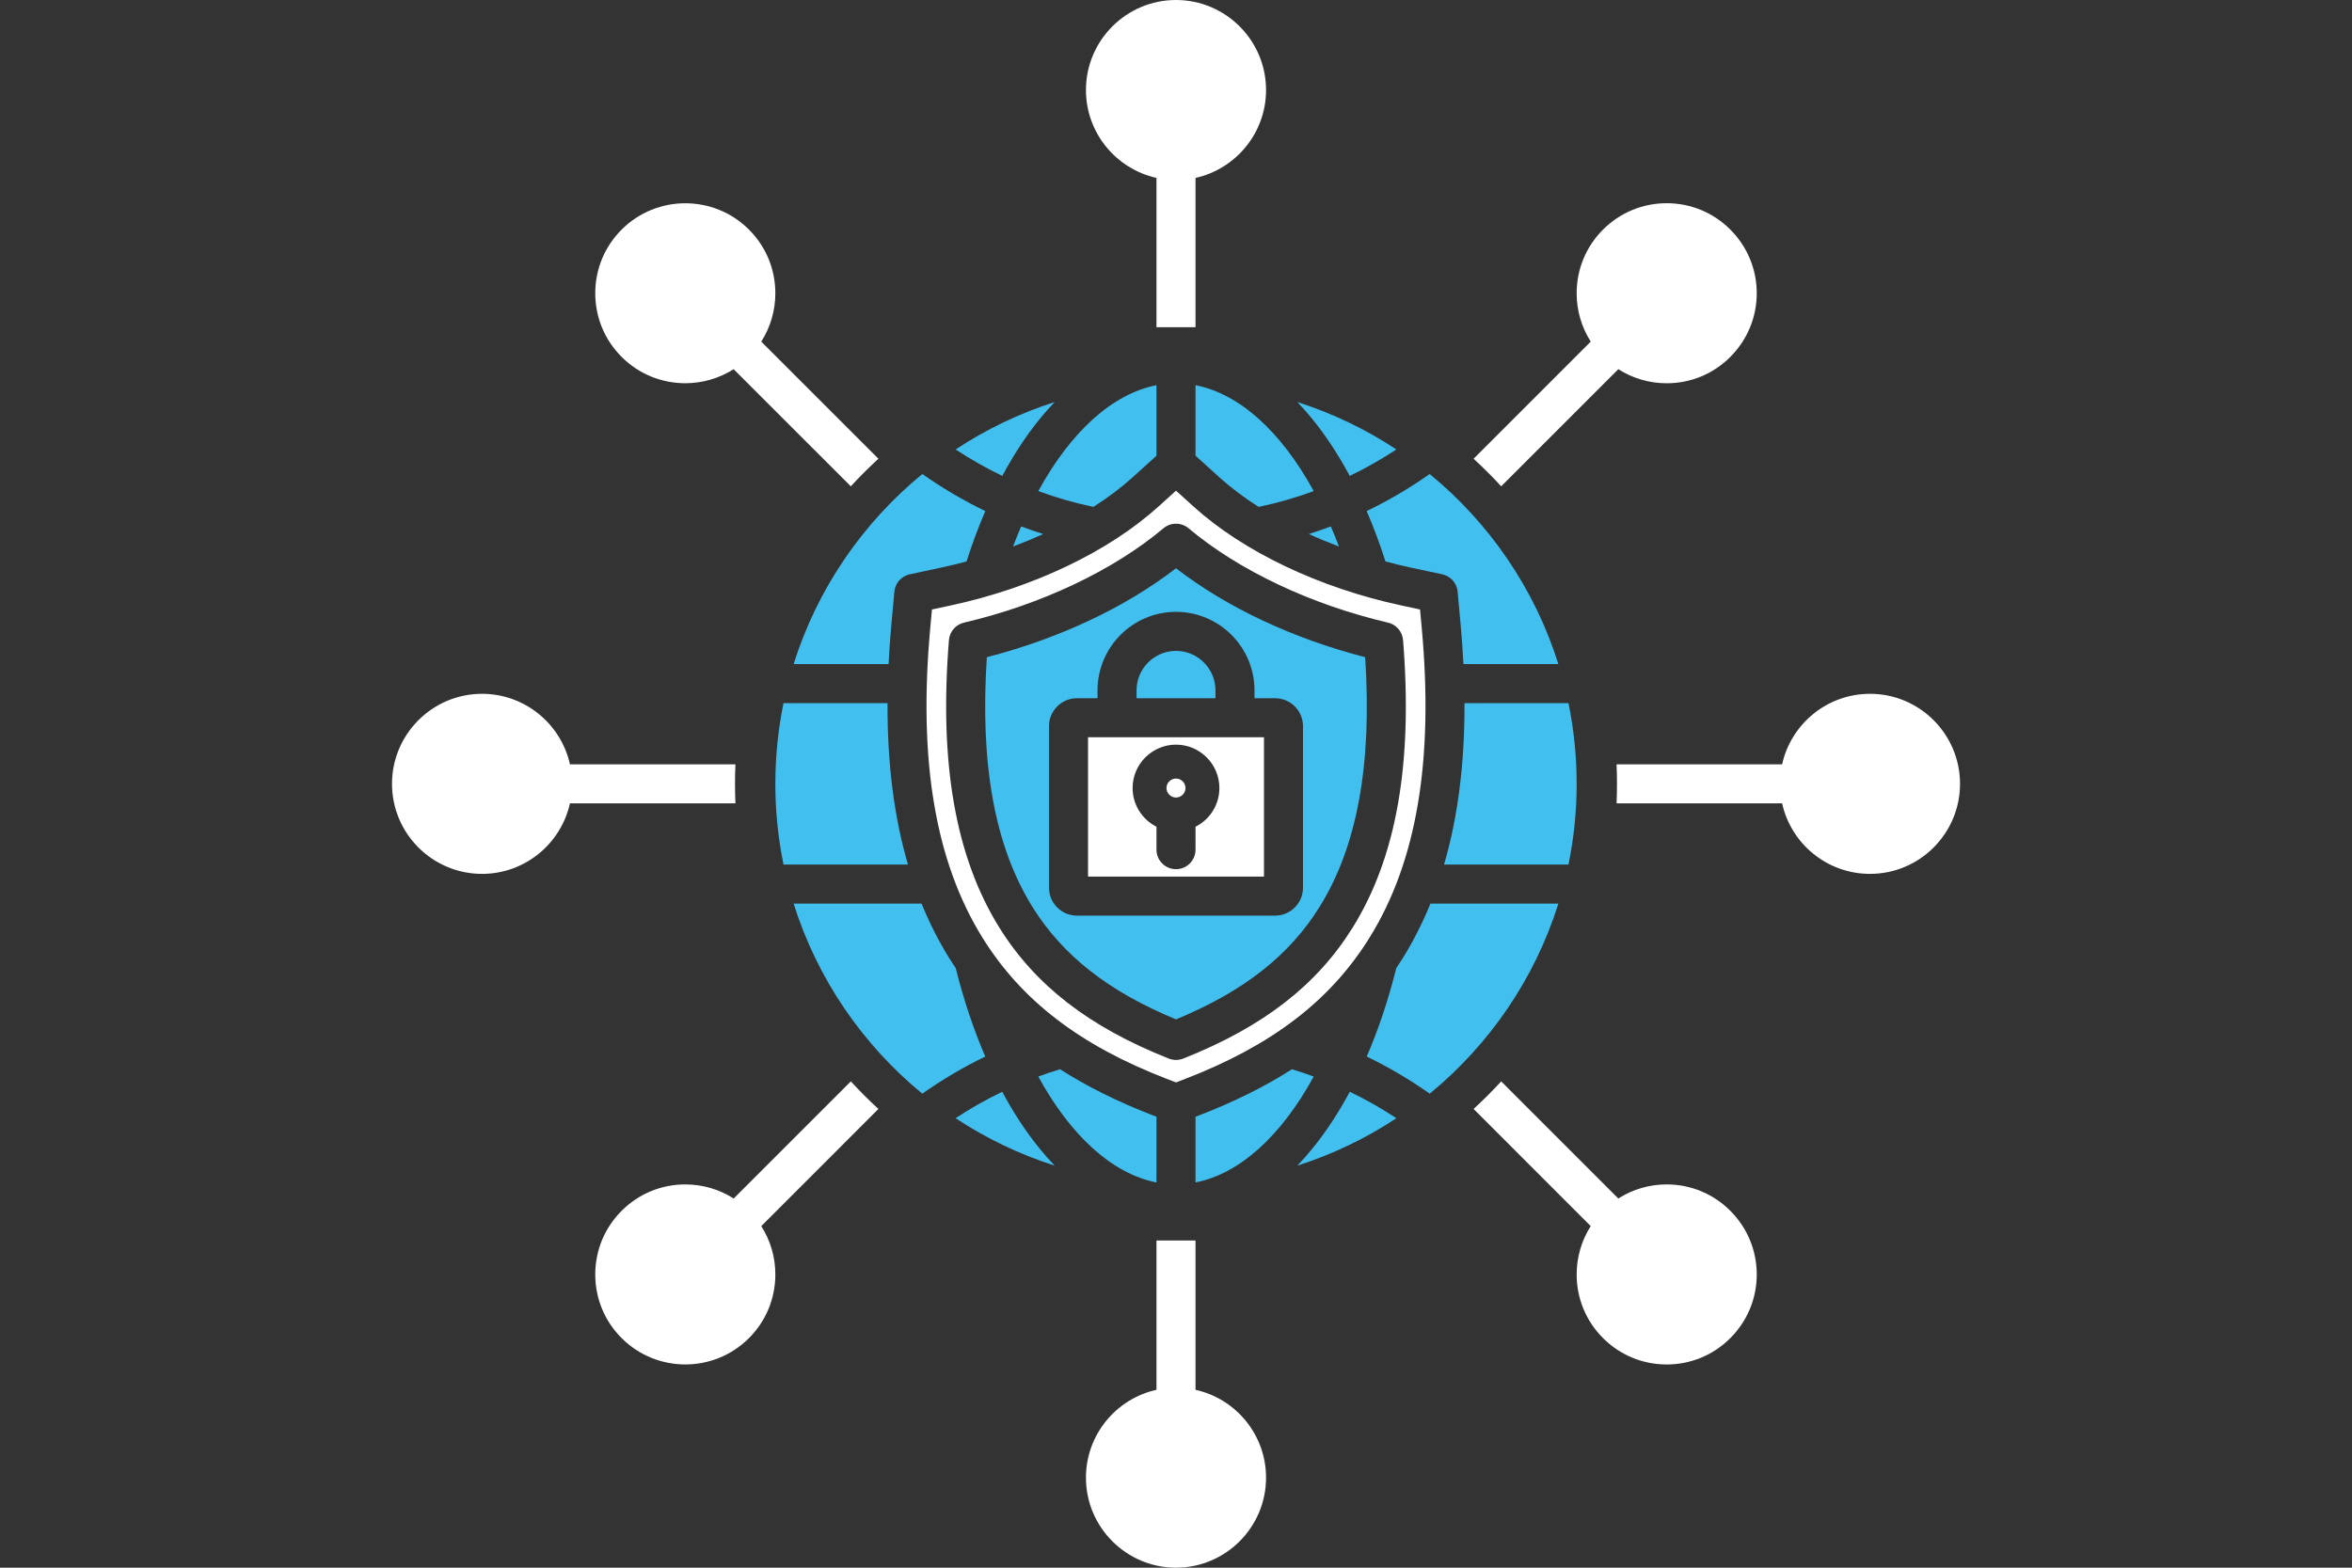 <svg xmlns="http://www.w3.org/2000/svg" xmlns:xlink="http://www.w3.org/1999/xlink" width="900" zoomAndPan="magnify" viewBox="0 0 675 450" height="600" preserveAspectRatio="xMidYMid meet" version="1.0"><rect x="0" y="0" width="675" height="450" fill="#333333" stroke="none"/><defs><clipPath id="8263ea75fd"><path d="M 112.5 199 L 212 199 L 212 251 L 112.5 251 Z M 112.5 199 " clip-rule="nonzero"/></clipPath><clipPath id="59be9c0e3c"><path d="M 463 199 L 562.5 199 L 562.5 251 L 463 251 Z M 463 199 " clip-rule="nonzero"/></clipPath></defs><g clip-path="url(#8263ea75fd)"><path fill="#ffffff" d="M 138.344 199.156 C 124.094 199.156 112.5 210.754 112.5 225 C 112.5 239.246 124.094 250.844 138.344 250.844 C 150.664 250.844 161 242.168 163.57 230.602 L 211.062 230.602 C 210.977 228.734 210.941 226.867 210.941 225 C 210.941 223.133 210.977 221.266 211.062 219.398 L 163.57 219.398 C 161 207.832 150.664 199.156 138.344 199.156 Z M 138.344 199.156 " fill-opacity="1" fill-rule="evenodd"/></g><path fill="#ffffff" d="M 196.676 110.008 C 201.5 110.008 206.328 108.652 210.547 105.973 L 244.176 139.594 C 246.695 136.848 249.34 134.207 252.094 131.676 L 218.473 98.059 C 221.098 93.941 222.516 89.168 222.516 84.176 C 222.516 77.273 219.828 70.785 214.945 65.902 C 204.871 55.828 188.477 55.828 178.402 65.902 C 173.52 70.785 170.832 77.273 170.832 84.176 C 170.832 91.074 173.52 97.562 178.402 102.445 C 183.438 107.488 190.055 110.008 196.676 110.008 Z M 196.676 110.008 " fill-opacity="1" fill-rule="evenodd"/><path fill="#ffffff" d="M 311.656 25.844 C 311.656 38.164 320.332 48.5 331.898 51.07 L 331.898 93.93 L 343.102 93.93 L 343.102 51.07 C 354.668 48.5 363.344 38.164 363.344 25.844 C 363.344 11.594 351.746 0 337.5 0 C 323.254 0 311.656 11.594 311.656 25.844 Z M 311.656 25.844 " fill-opacity="1" fill-rule="evenodd"/><path fill="#ffffff" d="M 460.055 65.902 C 455.172 70.785 452.484 77.273 452.484 84.176 C 452.484 89.168 453.902 93.941 456.527 98.059 L 422.906 131.676 C 425.66 134.207 428.305 136.84 430.824 139.594 L 464.441 105.973 C 468.559 108.598 473.332 110.016 478.324 110.016 C 485.227 110.016 491.715 107.328 496.586 102.445 C 501.461 97.562 504.168 91.074 504.168 84.176 C 504.168 77.273 501.461 70.785 496.586 65.902 C 491.715 61.02 485.227 58.332 478.324 58.332 C 471.426 58.332 464.938 61.02 460.055 65.902 Z M 460.055 65.902 " fill-opacity="1" fill-rule="evenodd"/><g clip-path="url(#59be9c0e3c)"><path fill="#ffffff" d="M 511.449 219.398 L 463.938 219.398 C 464.023 221.266 464.059 223.133 464.059 225 C 464.059 226.867 464.023 228.734 463.938 230.602 L 511.449 230.602 C 514 242.168 524.324 250.844 536.676 250.844 C 550.922 250.844 562.508 239.246 562.508 225 C 562.508 210.754 550.922 199.156 536.676 199.156 C 524.336 199.156 514.008 207.832 511.449 219.398 Z M 511.449 219.398 " fill-opacity="1" fill-rule="evenodd"/></g><path fill="#ffffff" d="M 464.441 344.027 L 430.824 310.406 C 428.305 313.152 425.66 315.793 422.906 318.324 L 456.527 351.953 C 453.902 356.059 452.484 360.832 452.484 365.824 C 452.484 372.727 455.172 379.223 460.055 384.098 C 464.938 388.98 471.426 391.668 478.324 391.668 C 485.227 391.668 491.715 388.98 496.586 384.098 C 501.461 379.223 504.168 372.727 504.168 365.824 C 504.168 358.926 501.461 352.438 496.586 347.555 C 491.715 342.672 485.227 339.984 478.324 339.984 C 473.332 339.984 468.559 341.402 464.441 344.027 Z M 464.441 344.027 " fill-opacity="1" fill-rule="evenodd"/><path fill="#ffffff" d="M 363.344 424.156 C 363.344 411.836 354.668 401.5 343.102 398.941 L 343.102 356.07 L 331.898 356.07 L 331.898 398.941 C 320.332 401.5 311.656 411.836 311.656 424.156 C 311.656 438.406 323.254 450 337.5 450 C 351.746 450 363.344 438.406 363.344 424.156 Z M 363.344 424.156 " fill-opacity="1" fill-rule="evenodd"/><path fill="#ffffff" d="M 214.945 384.098 C 219.828 379.223 222.516 372.727 222.516 365.824 C 222.516 360.832 221.098 356.059 218.473 351.953 L 252.094 318.324 C 249.34 315.793 246.695 313.152 244.176 310.406 L 210.559 344.027 C 206.441 341.402 201.668 339.984 196.676 339.984 C 189.773 339.984 183.285 342.672 178.402 347.555 C 173.52 352.438 170.832 358.926 170.832 365.824 C 170.832 372.727 173.52 379.223 178.402 384.098 C 183.438 389.137 190.055 391.66 196.676 391.66 C 203.293 391.66 209.914 389.137 214.945 384.098 Z M 214.945 384.098 " fill-opacity="1" fill-rule="evenodd"/><path fill="#41bfef" d="M 227.762 259.375 C 234.551 280.996 247.566 299.887 264.695 313.938 C 270.449 309.863 276.48 306.316 282.762 303.281 C 279.41 295.508 276.555 286.98 274.277 277.879 C 273.66 276.957 273.043 276.031 272.445 275.078 C 269.395 270.16 266.742 264.93 264.48 259.375 Z M 227.762 259.375 " fill-opacity="1" fill-rule="evenodd"/><path fill="#41bfef" d="M 224.859 248.172 L 260.578 248.172 C 256.586 234.531 254.641 219.145 254.707 201.828 L 224.859 201.828 C 223.328 209.316 222.516 217.062 222.516 225 C 222.516 232.938 223.328 240.684 224.859 248.172 Z M 224.859 248.172 " fill-opacity="1" fill-rule="evenodd"/><path fill="#41bfef" d="M 227.762 190.625 L 255.008 190.625 C 255.191 186.945 255.465 183.184 255.809 179.336 L 256.676 169.824 C 256.902 167.387 258.684 165.371 261.086 164.855 L 270.422 162.859 C 272.754 162.355 275.07 161.785 277.387 161.168 C 279 156.109 280.801 151.273 282.781 146.699 C 276.48 143.664 270.422 140.098 264.707 136.062 C 247.566 150.113 234.551 169.004 227.762 190.625 Z M 227.762 190.625 " fill-opacity="1" fill-rule="evenodd"/><path fill="#41bfef" d="M 274.258 129.016 C 278.551 131.844 283.023 134.383 287.645 136.605 C 291.527 129.359 295.891 122.965 300.633 117.625 C 301.312 116.871 301.996 116.121 302.688 115.402 C 292.527 118.645 282.977 123.254 274.258 129.016 Z M 274.258 129.016 " fill-opacity="1" fill-rule="evenodd"/><path fill="#41bfef" d="M 331.898 110.566 C 319.238 113.059 307.316 123.898 297.98 140.965 C 303.133 142.859 308.418 144.383 313.785 145.504 C 317.961 142.844 321.742 140.004 325.027 137.035 L 331.898 130.809 Z M 331.898 110.566 " fill-opacity="1" fill-rule="evenodd"/><path fill="#41bfef" d="M 343.102 110.566 L 343.102 130.809 L 349.973 137.035 C 353.258 140.004 357.039 142.844 361.215 145.504 C 366.582 144.383 371.867 142.859 377.02 140.965 C 367.684 123.898 355.762 113.059 343.102 110.566 Z M 343.102 110.566 " fill-opacity="1" fill-rule="evenodd"/><path fill="#41bfef" d="M 374.367 117.625 C 379.109 122.965 383.473 129.359 387.355 136.605 C 391.977 134.383 396.449 131.844 400.742 129.016 C 392.023 123.254 382.473 118.645 372.312 115.402 C 373.004 116.121 373.688 116.871 374.367 117.625 Z M 374.367 117.625 " fill-opacity="1" fill-rule="evenodd"/><path fill="#41bfef" d="M 410.293 136.062 C 404.578 140.098 398.52 143.664 392.219 146.699 C 394.199 151.273 396 156.109 397.613 161.168 C 399.922 161.785 402.238 162.355 404.57 162.859 L 413.914 164.855 C 416.316 165.371 418.098 167.387 418.324 169.824 L 419.191 179.336 C 419.535 183.184 419.809 186.945 419.992 190.625 L 447.238 190.625 C 440.449 169.004 427.434 150.113 410.293 136.062 Z M 410.293 136.062 " fill-opacity="1" fill-rule="evenodd"/><path fill="#41bfef" d="M 450.141 201.828 L 420.293 201.828 C 420.359 219.145 418.414 234.531 414.422 248.172 L 450.141 248.172 C 451.672 240.684 452.484 232.938 452.484 225 C 452.484 217.062 451.672 209.316 450.141 201.828 Z M 450.141 201.828 " fill-opacity="1" fill-rule="evenodd"/><path fill="#41bfef" d="M 447.238 259.375 L 410.52 259.375 C 408.258 264.93 405.605 270.16 402.555 275.078 C 401.957 276.031 401.34 276.957 400.723 277.879 C 398.445 286.98 395.59 295.508 392.238 303.281 C 398.52 306.316 404.551 309.863 410.305 313.938 C 427.434 299.887 440.449 280.996 447.238 259.375 Z M 447.238 259.375 " fill-opacity="1" fill-rule="evenodd"/><path fill="#41bfef" d="M 400.754 320.977 C 396.449 318.137 391.984 315.605 387.375 313.387 C 384.145 319.406 380.578 324.859 376.703 329.621 C 375.273 331.387 373.809 333.039 372.312 334.598 C 382.473 331.355 392.031 326.746 400.754 320.977 Z M 400.754 320.977 " fill-opacity="1" fill-rule="evenodd"/><path fill="#41bfef" d="M 343.102 339.422 C 355.809 336.922 367.73 326.016 377.027 309.016 C 374.965 308.258 372.883 307.559 370.773 306.926 C 362.996 311.91 354.184 316.277 344.195 320.137 L 343.102 320.555 Z M 343.102 339.422 " fill-opacity="1" fill-rule="evenodd"/><path fill="#41bfef" d="M 331.898 339.422 L 331.898 320.555 L 330.805 320.137 C 320.816 316.277 312.004 311.91 304.227 306.926 C 302.117 307.559 300.035 308.258 297.973 309.016 C 307.27 326.016 319.191 336.922 331.898 339.422 Z M 331.898 339.422 " fill-opacity="1" fill-rule="evenodd"/><path fill="#41bfef" d="M 298.297 329.621 C 294.422 324.859 290.855 319.406 287.625 313.387 C 283.016 315.605 278.543 318.137 274.246 320.977 C 282.969 326.746 292.527 331.355 302.688 334.598 C 301.191 333.039 299.727 331.387 298.297 329.621 Z M 298.297 329.621 " fill-opacity="1" fill-rule="evenodd"/><path fill="#41bfef" d="M 296.273 260.281 C 304.973 274.285 318.109 284.594 337.5 292.613 C 356.891 284.594 370.027 274.285 378.727 260.281 C 389.512 242.926 393.797 219.453 391.789 188.645 C 371.062 183.297 352.074 174.371 337.5 163.121 C 322.926 174.371 303.938 183.297 283.211 188.645 C 281.203 219.453 285.488 242.926 296.273 260.281 Z M 365.938 262.828 L 309.062 262.828 C 304.645 262.828 301.051 259.234 301.051 254.809 L 301.051 208.438 C 301.051 204.023 304.645 200.426 309.062 200.426 L 314.98 200.426 L 314.98 198.16 C 314.98 185.742 325.082 175.629 337.5 175.629 C 349.918 175.629 360.027 185.742 360.027 198.16 L 360.027 200.426 L 365.938 200.426 C 370.363 200.426 373.949 204.023 373.949 208.438 L 373.949 254.809 C 373.949 259.234 370.363 262.828 365.938 262.828 Z M 365.938 262.828 " fill-opacity="1" fill-rule="evenodd"/><path fill="#ffffff" d="M 343.102 237.312 L 343.102 243.895 C 343.102 246.988 340.59 249.496 337.5 249.496 C 334.41 249.496 331.898 246.988 331.898 243.895 L 331.898 237.312 C 327.836 235.25 325.047 231.059 325.047 226.203 C 325.047 219.344 330.637 213.75 337.5 213.75 C 344.363 213.75 349.953 219.344 349.953 226.203 C 349.953 231.059 347.164 235.262 343.102 237.312 Z M 312.254 251.625 L 362.746 251.625 L 362.746 211.629 L 312.254 211.629 Z M 312.254 251.625 " fill-opacity="1" fill-rule="evenodd"/><path fill="#ffffff" d="M 337.5 228.93 C 338.984 228.93 340.227 227.688 340.227 226.203 C 340.227 224.719 338.984 223.477 337.5 223.477 C 336.016 223.477 334.766 224.719 334.766 226.203 C 334.766 227.688 336.008 228.93 337.5 228.93 Z M 337.5 228.93 " fill-opacity="1" fill-rule="evenodd"/><path fill="#41bfef" d="M 326.184 200.426 L 348.824 200.426 L 348.824 198.16 C 348.824 191.914 343.746 186.836 337.5 186.836 C 331.254 186.836 326.184 191.914 326.184 198.16 Z M 326.184 200.426 " fill-opacity="1" fill-rule="evenodd"/><path fill="#ffffff" d="M 276.648 178.723 C 298.699 173.578 319.566 163.707 333.887 151.645 C 335.977 149.891 339.023 149.891 341.113 151.645 C 355.434 163.707 376.301 173.578 398.352 178.723 C 400.723 179.273 402.461 181.297 402.664 183.727 C 405.512 219.008 400.797 245.977 388.242 266.191 C 377.906 282.828 362.438 294.797 339.562 303.863 C 338.902 304.125 338.199 304.254 337.5 304.254 C 336.801 304.254 336.098 304.125 335.438 303.863 C 312.562 294.797 297.094 282.828 286.758 266.191 C 274.203 245.977 269.488 219.008 272.336 183.727 C 272.539 181.297 274.277 179.273 276.648 178.723 Z M 266.965 180.355 C 263.512 218.305 268.414 247.352 281.969 269.168 C 293.18 287.215 309.977 300.09 334.84 309.68 L 337.5 310.707 L 340.16 309.68 C 365.023 300.09 381.82 287.215 393.031 269.168 C 406.586 247.352 411.488 218.305 408.035 180.355 L 407.539 174.949 L 402.227 173.809 C 378.637 168.75 356.855 158.379 342.457 145.336 L 337.5 140.844 L 332.543 145.336 C 318.145 158.379 296.363 168.75 272.773 173.809 L 267.461 174.949 Z M 266.965 180.355 " fill-opacity="1" fill-rule="evenodd"/><path fill="#41bfef" d="M 290.734 156.875 C 293.695 155.762 296.57 154.57 299.371 153.289 C 297.254 152.617 295.152 151.891 293.07 151.105 C 292.258 152.973 291.48 154.895 290.734 156.875 Z M 290.734 156.875 " fill-opacity="1" fill-rule="evenodd"/><path fill="#41bfef" d="M 381.93 151.105 C 379.848 151.891 377.746 152.617 375.629 153.289 C 378.43 154.57 381.305 155.762 384.266 156.875 C 383.52 154.895 382.742 152.973 381.93 151.105 Z M 381.93 151.105 " fill-opacity="1" fill-rule="evenodd"/></svg>